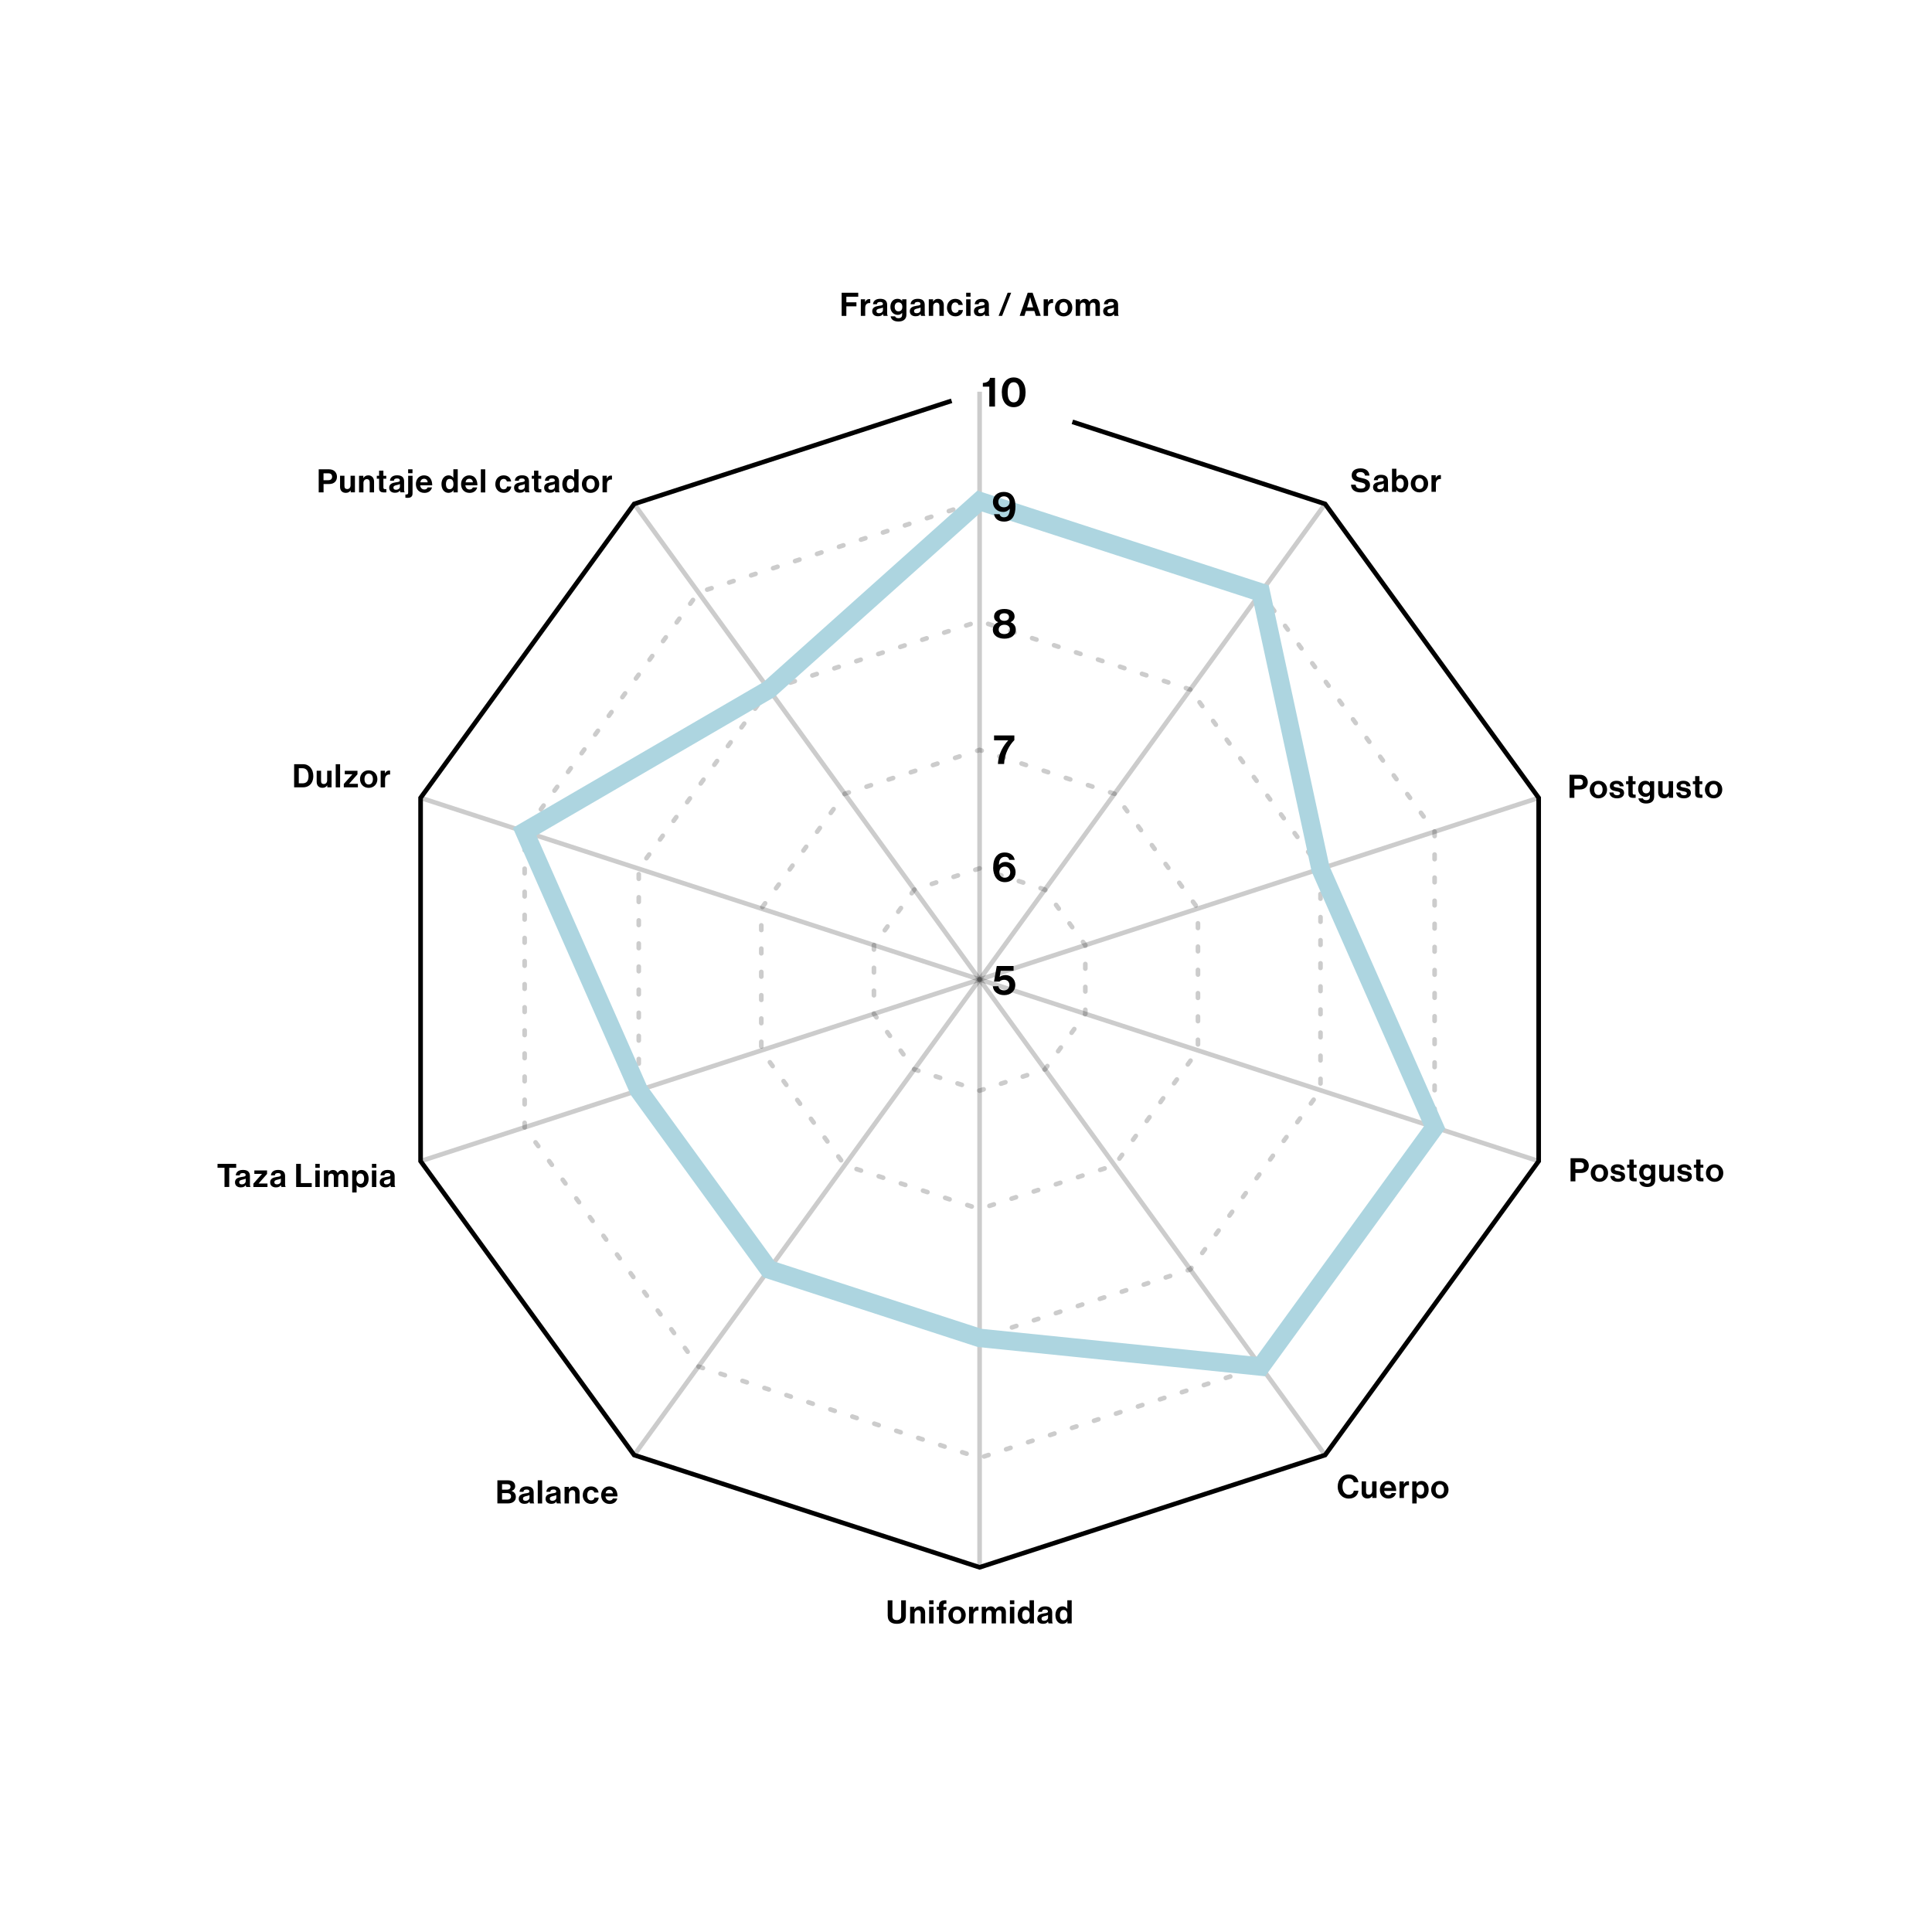 <svg viewBox="0 0 418.15 418.15" xmlns="http://www.w3.org/2000/svg" data-name="Layer 2" id="Layer_2">
  <defs>
    <style>
      .cls-1 {
        fill: #fff;
      }

      .cls-2 {
        stroke-dasharray: 1.01 4.03;
      }

      .cls-2, .cls-3, .cls-4, .cls-5 {
        stroke-linecap: round;
      }

      .cls-2, .cls-3, .cls-4, .cls-5, .cls-6, .cls-7, .cls-8 {
        fill: none;
        stroke-miterlimit: 10;
      }

      .cls-2, .cls-3, .cls-4, .cls-5, .cls-6, .cls-8 {
        stroke: #000;
      }

      .cls-3 {
        stroke-dasharray: 1 4;
      }

      .cls-4 {
        stroke-dasharray: .99 3.96;
      }

      .cls-5 {
        stroke-dasharray: 1 4;
      }

      .cls-9, .cls-8 {
        opacity: .2;
      }

      .cls-7 {
        stroke: #add5e0;
        stroke-width: 4px;
      }
    </style>
  </defs>
  <g data-name="Layer 1" id="Layer_1-2">
    <g>
      <rect height="418.15" width="418.15" class="cls-1"></rect>
      <polyline points="205.96 86.75 137.25 109.07 91.03 172.68 91.03 251.31 137.25 314.92 212.02 339.22 286.8 314.92 333.02 251.31 333.02 172.68 286.8 109.07 232.1 91.3" class="cls-6"></polyline>
      <g class="cls-9">
        <polygon points="272.89 128.23 212.02 108.45 151.16 128.23 113.55 180 113.55 243.99 151.16 295.77 212.02 315.54 272.89 295.77 310.5 243.99 310.5 180 272.89 128.23" class="cls-5"></polygon>
      </g>
      <g class="cls-9">
        <polygon points="257.62 149.24 212.02 134.43 166.43 149.24 138.25 188.03 138.25 235.97 166.43 274.75 212.02 289.57 257.62 274.75 285.8 235.97 285.8 188.03 257.62 149.24" class="cls-3"></polygon>
      </g>
      <g class="cls-9">
        <polygon points="241.23 171.8 212.02 162.31 182.82 171.8 164.77 196.64 164.77 227.35 182.82 252.19 212.02 261.68 241.23 252.19 259.28 227.35 259.28 196.64 241.23 171.8" class="cls-2"></polygon>
      </g>
      <g class="cls-9">
        <polygon points="226.16 192.54 212.02 187.95 197.89 192.54 189.15 204.56 189.15 219.43 197.89 231.45 212.02 236.05 226.16 231.45 234.9 219.43 234.9 204.56 226.16 192.54" class="cls-4"></polygon>
      </g>
      <line y2="339.22" x2="212.02" y1="84.78" x1="212.02" class="cls-8"></line>
      <line y2="314.92" x2="137.25" y1="109.07" x1="286.8" class="cls-8"></line>
      <line y2="314.92" x2="286.8" y1="109.07" x1="137.25" class="cls-8"></line>
      <line y2="251.31" x2="91.03" y1="172.68" x1="333.02" class="cls-8"></line>
      <line y2="172.68" x2="91.03" y1="251.31" x1="333.02" class="cls-8"></line>
      <g>
        <path d="M63.66,165.4h1.95c1.34,0,2.2,1.08,2.2,2.56,0,.81-.27,1.53-.8,1.97-.37.31-.85.48-1.48.48h-1.87v-5.01ZM65.46,169.54c.95,0,1.32-.58,1.32-1.58s-.43-1.69-1.3-1.69h-.81v3.26h.78Z"></path>
        <path d="M70.84,170.41v-.42h-.02c-.25.33-.53.52-1.03.52-.8,0-1.25-.51-1.25-1.3v-2.4h.95v2.23c0,.42.19.65.6.65.45,0,.72-.34.72-.81v-2.07h.95v3.59h-.92Z"></path>
        <path d="M72.66,165.4h.95v5.01h-.95v-5.01Z"></path>
        <path d="M74.41,169.68l1.85-2.09v-.02h-1.64v-.75h2.75v.76l-1.81,2.05v.02h1.9v.76h-3.05v-.73Z"></path>
        <path d="M77.92,168.62c0-1.07.76-1.9,1.88-1.9s1.88.83,1.88,1.9-.76,1.9-1.88,1.9-1.88-.83-1.88-1.9ZM80.71,168.62c0-.7-.33-1.18-.91-1.18s-.91.48-.91,1.18.32,1.17.91,1.17.91-.47.91-1.17Z"></path>
        <path d="M83.31,167.39h.02c.22-.41.46-.62.88-.62.1,0,.17,0,.22.03v.83h-.02c-.62-.06-1.07.27-1.07,1.02v1.75h-.95v-3.59h.92v.57Z"></path>
      </g>
      <g>
        <path d="M292.42,104.91h.99c.07.6.41.84,1.13.84.52,0,.97-.18.97-.64,0-.49-.48-.59-1.24-.76-.9-.2-1.72-.44-1.72-1.48,0-.99.81-1.5,1.92-1.5s1.86.55,1.93,1.56h-.97c-.06-.5-.45-.76-.97-.76-.55,0-.9.23-.9.59,0,.41.35.53,1.09.69,1.03.22,1.87.47,1.87,1.55,0,1.02-.82,1.58-1.95,1.58-1.36,0-2.13-.6-2.16-1.66Z"></path>
        <path d="M299.49,106.06h-.01c-.18.27-.44.48-1.06.48-.74,0-1.25-.39-1.25-1.1,0-.79.64-1.04,1.44-1.16.6-.08.87-.13.87-.41s-.2-.43-.6-.43c-.45,0-.67.16-.69.5h-.85c.03-.63.5-1.18,1.55-1.18s1.51.48,1.51,1.32v1.83c0,.27.04.43.13.5v.04h-.92c-.06-.07-.09-.24-.11-.4ZM299.5,105.19v-.54c-.17.1-.43.15-.67.21-.5.11-.74.22-.74.56s.22.46.56.46c.55,0,.85-.34.85-.69Z"></path>
        <path d="M302.21,106.01h-.01v.45h-.92v-5.01h.95v1.85h.02c.2-.3.5-.53,1-.53.9,0,1.55.78,1.55,1.9s-.62,1.9-1.52,1.9c-.5,0-.86-.22-1.07-.55ZM303.83,104.67c0-.67-.27-1.13-.8-1.13-.6,0-.83.48-.83,1.15s.33,1.08.86,1.08c.49,0,.76-.41.76-1.1Z"></path>
        <path d="M305.34,104.67c0-1.07.76-1.9,1.88-1.9s1.88.83,1.88,1.9-.76,1.9-1.88,1.9-1.88-.83-1.88-1.9ZM308.13,104.67c0-.7-.33-1.18-.91-1.18s-.91.48-.91,1.18.32,1.17.91,1.17.91-.47.91-1.17Z"></path>
        <path d="M310.74,103.44h.02c.22-.41.46-.62.88-.62.1,0,.17,0,.22.03v.83h-.02c-.62-.06-1.07.27-1.07,1.02v1.75h-.95v-3.59h.92v.57Z"></path>
      </g>
      <g>
        <path d="M339.69,167.68h2.2c.58,0,1.02.17,1.31.47.28.29.45.68.45,1.14,0,.95-.62,1.58-1.67,1.58h-1.23v1.81h-1.05v-5.01ZM340.74,170.04h1.05c.53,0,.81-.29.81-.75s-.29-.74-.8-.74h-1.06v1.48Z"></path>
        <path d="M344.07,170.89c0-1.07.76-1.9,1.88-1.9s1.88.83,1.88,1.9-.76,1.9-1.88,1.9-1.88-.83-1.88-1.9ZM346.86,170.89c0-.7-.33-1.18-.91-1.18s-.91.48-.91,1.18.32,1.17.91,1.17.91-.47.91-1.17Z"></path>
        <path d="M348.32,171.52h.88c.06.41.36.6.78.6s.66-.16.66-.41c0-.34-.46-.38-.95-.48-.64-.13-1.27-.3-1.27-1.09s.64-1.15,1.46-1.15c.95,0,1.47.47,1.54,1.19h-.86c-.04-.39-.29-.52-.69-.52-.37,0-.62.14-.62.4,0,.31.48.34.99.44.6.13,1.27.29,1.27,1.13,0,.72-.62,1.16-1.51,1.16-1.04,0-1.62-.5-1.68-1.27Z"></path>
        <path d="M351.94,169.09h.5v-1.12h.93v1.12h.62v.63h-.62v1.9c0,.27.15.36.36.36.12,0,.28,0,.28,0v.7s-.22.01-.6.01c-.46,0-.97-.18-.97-.86v-2.11h-.5v-.63Z"></path>
        <path d="M354.62,172.79h.95c.08.22.28.4.72.4.54,0,.8-.26.8-.75v-.39h-.02c-.21.24-.48.42-.94.42-.8,0-1.58-.63-1.58-1.72s.64-1.76,1.55-1.76c.45,0,.78.17.99.48h.01v-.38h.92v3.32c0,.5-.16.85-.43,1.09-.3.28-.76.41-1.3.41-.98,0-1.58-.42-1.68-1.12ZM357.13,170.73c0-.53-.28-.97-.85-.97-.48,0-.81.38-.81.98s.32.97.81.97c.6,0,.85-.44.85-.97Z"></path>
        <path d="M361.19,172.68v-.42h-.02c-.25.33-.53.52-1.03.52-.8,0-1.25-.51-1.25-1.3v-2.4h.95v2.23c0,.42.19.65.6.65.45,0,.72-.34.72-.81v-2.07h.95v3.59h-.92Z"></path>
        <path d="M362.78,171.52h.88c.06.41.36.6.78.6s.66-.16.66-.41c0-.34-.46-.38-.95-.48-.64-.13-1.27-.3-1.27-1.09s.64-1.15,1.46-1.15c.95,0,1.47.47,1.54,1.19h-.86c-.04-.39-.29-.52-.69-.52-.37,0-.62.14-.62.4,0,.31.48.34.99.44.6.13,1.27.29,1.27,1.13,0,.72-.62,1.16-1.51,1.16-1.04,0-1.62-.5-1.68-1.27Z"></path>
        <path d="M366.39,169.09h.5v-1.12h.93v1.12h.62v.63h-.62v1.9c0,.27.15.36.36.36.12,0,.28,0,.28,0v.7s-.22.01-.6.01c-.46,0-.97-.18-.97-.86v-2.11h-.5v-.63Z"></path>
        <path d="M369,170.89c0-1.07.76-1.9,1.88-1.9s1.88.83,1.88,1.9-.76,1.9-1.88,1.9-1.88-.83-1.88-1.9ZM371.79,170.89c0-.7-.33-1.18-.91-1.18s-.91.48-.91,1.18.32,1.17.91,1.17.91-.47.91-1.17Z"></path>
      </g>
      <g>
        <path d="M339.91,250.68h2.2c.58,0,1.02.17,1.31.47.28.29.45.68.45,1.14,0,.95-.62,1.58-1.67,1.58h-1.23v1.81h-1.05v-5.01ZM340.96,253.05h1.05c.53,0,.81-.29.81-.75s-.29-.74-.8-.74h-1.06v1.48Z"></path>
        <path d="M344.29,253.89c0-1.07.76-1.9,1.88-1.9s1.88.83,1.88,1.9-.76,1.9-1.88,1.9-1.88-.83-1.88-1.9ZM347.08,253.89c0-.7-.33-1.18-.91-1.18s-.91.48-.91,1.18.32,1.17.91,1.17.91-.47.91-1.17Z"></path>
        <path d="M348.54,254.52h.88c.06.41.36.6.78.6s.66-.16.66-.41c0-.34-.46-.38-.95-.48-.64-.13-1.27-.3-1.27-1.09s.64-1.15,1.46-1.15c.95,0,1.47.47,1.54,1.19h-.86c-.04-.39-.29-.52-.69-.52-.37,0-.62.14-.62.4,0,.31.48.34.99.44.6.13,1.27.29,1.27,1.13,0,.72-.62,1.16-1.51,1.16-1.04,0-1.62-.5-1.68-1.27Z"></path>
        <path d="M352.16,252.09h.5v-1.12h.93v1.12h.62v.63h-.62v1.9c0,.27.15.36.36.36.12,0,.28,0,.28,0v.7s-.22.01-.6.01c-.46,0-.97-.18-.97-.86v-2.11h-.5v-.63Z"></path>
        <path d="M354.84,255.79h.95c.08.22.28.4.72.4.54,0,.8-.26.8-.75v-.39h-.02c-.21.24-.48.42-.94.42-.8,0-1.58-.63-1.58-1.72s.64-1.76,1.55-1.76c.45,0,.78.17.99.48h.01v-.38h.92v3.32c0,.5-.16.85-.43,1.09-.3.28-.76.41-1.3.41-.98,0-1.58-.42-1.68-1.12ZM357.35,253.73c0-.53-.28-.97-.85-.97-.48,0-.81.38-.81.98s.32.97.81.97c.6,0,.85-.44.85-.97Z"></path>
        <path d="M361.41,255.69v-.42h-.02c-.25.33-.53.52-1.03.52-.8,0-1.25-.51-1.25-1.3v-2.4h.95v2.23c0,.42.19.65.6.65.45,0,.72-.34.72-.81v-2.07h.95v3.59h-.92Z"></path>
        <path d="M362.99,254.52h.88c.06.41.36.6.78.6s.66-.16.66-.41c0-.34-.46-.38-.95-.48-.64-.13-1.27-.3-1.27-1.09s.64-1.15,1.46-1.15c.95,0,1.47.47,1.54,1.19h-.86c-.04-.39-.29-.52-.69-.52-.37,0-.62.14-.62.4,0,.31.48.34.99.44.6.13,1.27.29,1.27,1.13,0,.72-.62,1.16-1.51,1.16-1.04,0-1.62-.5-1.68-1.27Z"></path>
        <path d="M366.61,252.09h.5v-1.12h.93v1.12h.62v.63h-.62v1.9c0,.27.15.36.36.36.12,0,.28,0,.28,0v.7s-.22.01-.6.01c-.46,0-.97-.18-.97-.86v-2.11h-.5v-.63Z"></path>
        <path d="M369.22,253.89c0-1.07.76-1.9,1.88-1.9s1.88.83,1.88,1.9-.76,1.9-1.88,1.9-1.88-.83-1.88-1.9ZM372,253.89c0-.7-.33-1.18-.91-1.18s-.91.48-.91,1.18.32,1.17.91,1.17.91-.47.91-1.17Z"></path>
      </g>
      <g>
        <path d="M289.53,321.74c0-1.48.92-2.62,2.4-2.62,1.23,0,1.96.74,2.07,1.69h-1.01c-.09-.5-.47-.83-1.06-.83-.92,0-1.37.77-1.37,1.77s.53,1.76,1.37,1.76c.6,0,1.02-.36,1.08-.88h.99c-.03.44-.22.87-.55,1.18-.34.32-.83.53-1.52.53-1.41,0-2.41-1.09-2.41-2.59Z"></path>
        <path d="M297.01,324.22v-.42h-.02c-.25.33-.53.52-1.03.52-.8,0-1.25-.51-1.25-1.3v-2.4h.95v2.23c0,.42.19.65.6.65.45,0,.72-.34.72-.81v-2.07h.95v3.59h-.92Z"></path>
        <path d="M298.65,322.42c0-1.06.72-1.89,1.77-1.89,1.16,0,1.77.88,1.77,2.16h-2.61c.07.55.38.9.92.9.37,0,.59-.17.69-.44h.94c-.13.64-.7,1.18-1.62,1.18-1.19,0-1.86-.83-1.86-1.9ZM299.6,322.04h1.6c-.03-.46-.33-.77-.76-.77-.5,0-.75.3-.83.77Z"></path>
        <path d="M303.83,321.21h.02c.22-.41.46-.62.88-.62.1,0,.17,0,.22.03v.83h-.02c-.62-.06-1.07.27-1.07,1.02v1.75h-.95v-3.59h.92v.57Z"></path>
        <path d="M305.65,320.63h.92v.45h.02c.23-.32.57-.55,1.06-.55.95,0,1.56.78,1.56,1.9s-.63,1.9-1.55,1.9c-.5,0-.83-.2-1.04-.51h-.01v1.58h-.95v-4.77ZM308.24,322.46c0-.68-.24-1.16-.83-1.16s-.83.51-.83,1.16.3,1.08.87,1.08c.48,0,.79-.4.79-1.08Z"></path>
        <path d="M309.75,322.43c0-1.07.76-1.9,1.88-1.9s1.88.83,1.88,1.9-.76,1.9-1.88,1.9-1.88-.83-1.88-1.9ZM312.54,322.43c0-.7-.33-1.18-.91-1.18s-.91.48-.91,1.18.32,1.17.91,1.17.91-.47.91-1.17Z"></path>
      </g>
      <g>
        <path d="M192.13,349.76v-3.4h1.02v3.4c0,.52.26.88.94.88s.95-.38.95-.9v-3.38h1.02v3.4c0,1.07-.66,1.69-1.94,1.69s-1.98-.61-1.98-1.69Z"></path>
        <path d="M197.91,348.26h.02c.25-.38.57-.59,1.06-.59.74,0,1.24.56,1.24,1.34v2.35h-.95v-2.21c0-.38-.22-.66-.62-.66-.42,0-.73.34-.73.83v2.04h-.95v-3.59h.93v.49Z"></path>
        <path d="M201.1,346.36h.95v.85h-.95v-.85ZM201.1,347.77h.95v3.59h-.95v-3.59Z"></path>
        <path d="M202.74,347.77h.49v-.32c0-.88.68-1.18,1.6-1.08v.74c-.45-.02-.64.03-.64.41v.27h.64v.66h-.64v2.93h-.95v-2.93h-.49v-.66Z"></path>
        <path d="M205.26,349.57c0-1.07.76-1.9,1.88-1.9s1.88.83,1.88,1.9-.76,1.9-1.88,1.9-1.88-.83-1.88-1.9ZM208.04,349.57c0-.7-.33-1.18-.91-1.18s-.91.48-.91,1.18.32,1.17.91,1.17.91-.47.91-1.17Z"></path>
        <path d="M210.65,348.35h.02c.22-.41.46-.62.88-.62.1,0,.17,0,.22.03v.83h-.02c-.62-.06-1.07.27-1.07,1.02v1.75h-.95v-3.59h.92v.57Z"></path>
        <path d="M212.47,347.77h.92v.48h.02c.2-.33.55-.58,1.04-.58.46,0,.82.25.99.63h.01c.25-.39.62-.63,1.08-.63.76,0,1.18.49,1.18,1.27v2.42h-.95v-2.25c0-.41-.2-.62-.55-.62-.4,0-.64.31-.64.78v2.09h-.95v-2.25c0-.41-.2-.62-.55-.62-.39,0-.64.31-.64.78v2.09h-.95v-3.59Z"></path>
        <path d="M218.58,346.36h.95v.85h-.95v-.85ZM218.58,347.77h.95v3.59h-.95v-3.59Z"></path>
        <path d="M220.26,349.57c0-1.12.64-1.9,1.53-1.9.5,0,.82.23,1.02.53h.02v-1.85h.95v5.01h-.92v-.47h-.01c-.21.34-.57.57-1.07.57-.9,0-1.52-.74-1.52-1.9ZM222.85,349.6c0-.69-.22-1.15-.83-1.15-.53,0-.79.46-.79,1.13s.27,1.1.76,1.1c.57,0,.86-.42.86-1.08Z"></path>
        <path d="M226.82,350.97h-.01c-.18.27-.44.48-1.06.48-.74,0-1.25-.38-1.25-1.1,0-.79.64-1.04,1.44-1.16.6-.08.87-.13.87-.41,0-.26-.2-.43-.6-.43-.45,0-.67.16-.69.5h-.85c.03-.63.5-1.18,1.55-1.18s1.51.48,1.51,1.32v1.83c0,.27.04.43.13.5v.04h-.92c-.06-.07-.09-.24-.11-.4ZM226.83,350.1v-.54c-.17.1-.43.15-.67.21-.5.11-.74.22-.74.56s.22.46.56.46c.55,0,.85-.34.85-.69Z"></path>
        <path d="M228.43,349.57c0-1.12.64-1.9,1.53-1.9.5,0,.82.23,1.02.53h.02v-1.85h.95v5.01h-.92v-.47h-.01c-.21.34-.57.57-1.07.57-.9,0-1.52-.74-1.52-1.9ZM231.02,349.6c0-.69-.22-1.15-.83-1.15-.53,0-.79.46-.79,1.13s.27,1.1.76,1.1c.57,0,.86-.42.86-1.08Z"></path>
      </g>
      <g>
        <path d="M107.65,320.39h2.24c.54,0,.95.13,1.21.36.27.25.4.55.4.94,0,.51-.32.84-.78,1v.02c.55.16.93.62.93,1.24,0,.47-.15.79-.44,1.04-.29.25-.73.4-1.26.4h-2.3v-5.01ZM109.76,322.41c.44,0,.74-.21.74-.6,0-.37-.27-.59-.72-.59h-1.12v1.19h1.1ZM108.66,324.56h1.17c.49,0,.78-.27.78-.68,0-.48-.35-.72-.81-.72h-1.14v1.4Z"></path>
        <path d="M114.59,325h-.01c-.18.27-.44.48-1.06.48-.74,0-1.25-.39-1.25-1.1,0-.79.64-1.04,1.44-1.16.6-.08.87-.13.87-.41s-.2-.43-.6-.43c-.45,0-.67.16-.69.5h-.85c.03-.63.5-1.18,1.55-1.18s1.51.48,1.51,1.32v1.83c0,.27.04.43.13.5v.04h-.92c-.06-.07-.09-.24-.11-.4ZM114.6,324.13v-.54c-.17.1-.43.15-.67.21-.5.11-.74.22-.74.56s.22.46.56.46c.55,0,.85-.34.85-.69Z"></path>
        <path d="M116.39,320.39h.95v5.01h-.95v-5.01Z"></path>
        <path d="M120.4,325h-.01c-.18.27-.44.48-1.06.48-.74,0-1.25-.39-1.25-1.1,0-.79.64-1.04,1.44-1.16.6-.08.87-.13.87-.41s-.2-.43-.6-.43c-.45,0-.67.16-.69.5h-.85c.03-.63.5-1.18,1.55-1.18s1.51.48,1.51,1.32v1.83c0,.27.04.43.13.5v.04h-.92c-.06-.07-.09-.24-.11-.4ZM120.41,324.13v-.54c-.17.1-.43.15-.67.21-.5.11-.74.22-.74.56s.22.46.56.46c.55,0,.85-.34.85-.69Z"></path>
        <path d="M123.12,322.3h.02c.25-.39.57-.59,1.06-.59.74,0,1.24.56,1.24,1.34v2.35h-.95v-2.21c0-.39-.22-.66-.62-.66-.42,0-.73.34-.73.83v2.04h-.95v-3.59h.93v.49Z"></path>
        <path d="M126.13,323.61c0-1.07.7-1.9,1.79-1.9.93,0,1.51.54,1.63,1.32h-.93c-.06-.31-.31-.55-.66-.55-.57,0-.87.44-.87,1.13s.27,1.13.85,1.13c.39,0,.66-.2.72-.61h.92c-.06.76-.66,1.37-1.62,1.37-1.13,0-1.84-.83-1.84-1.9Z"></path>
        <path d="M130.11,323.6c0-1.06.72-1.89,1.77-1.89,1.16,0,1.77.88,1.77,2.16h-2.61c.07.55.38.9.92.9.37,0,.59-.17.69-.44h.94c-.13.64-.7,1.18-1.62,1.18-1.19,0-1.86-.83-1.86-1.9ZM131.06,323.21h1.6c-.03-.46-.33-.77-.76-.77-.5,0-.75.3-.83.77Z"></path>
      </g>
      <g>
        <path d="M68.97,101.57h2.2c.58,0,1.02.17,1.31.47.28.29.45.68.45,1.14,0,.95-.62,1.58-1.67,1.58h-1.23v1.81h-1.05v-5.01ZM70.02,103.93h1.05c.53,0,.81-.29.81-.75s-.29-.74-.8-.74h-1.06v1.48Z"></path>
        <path d="M75.9,106.57v-.42h-.02c-.25.33-.53.52-1.03.52-.8,0-1.25-.51-1.25-1.3v-2.4h.95v2.23c0,.42.19.65.6.65.45,0,.72-.34.72-.81v-2.07h.95v3.59h-.92Z"></path>
        <path d="M78.64,103.47h.02c.25-.39.57-.59,1.06-.59.74,0,1.24.56,1.24,1.34v2.35h-.95v-2.21c0-.39-.22-.66-.62-.66-.42,0-.73.34-.73.83v2.04h-.95v-3.59h.93v.49Z"></path>
        <path d="M81.55,102.98h.5v-1.12h.93v1.12h.62v.63h-.62v1.9c0,.27.15.36.36.36.12,0,.28,0,.28,0v.7s-.22.01-.6.01c-.46,0-.97-.18-.97-.86v-2.11h-.5v-.63Z"></path>
        <path d="M86.55,106.17h-.01c-.18.27-.44.48-1.06.48-.74,0-1.25-.39-1.25-1.1,0-.79.64-1.04,1.44-1.16.6-.08.87-.13.87-.41s-.2-.43-.6-.43c-.45,0-.67.16-.69.5h-.85c.03-.63.5-1.18,1.55-1.18s1.51.48,1.51,1.32v1.83c0,.27.04.43.13.5v.04h-.92c-.06-.07-.09-.24-.11-.4ZM86.56,105.31v-.54c-.17.1-.43.15-.67.21-.5.11-.74.22-.74.56s.22.46.56.46c.55,0,.85-.34.85-.69Z"></path>
        <path d="M87.74,107.71v-.68c.39,0,.6-.04.6-.37v-3.68h.95v3.73c0,.42-.08.63-.24.78-.18.19-.46.26-.77.26-.18,0-.39-.01-.54-.04ZM88.33,101.57h.95v.85h-.95v-.85Z"></path>
        <path d="M90.01,104.77c0-1.06.72-1.89,1.77-1.89,1.16,0,1.77.88,1.77,2.16h-2.61c.07.55.38.9.92.9.37,0,.59-.17.69-.44h.94c-.13.64-.7,1.18-1.62,1.18-1.19,0-1.86-.83-1.86-1.9ZM90.96,104.39h1.6c-.03-.46-.33-.77-.76-.77-.5,0-.75.3-.83.77Z"></path>
        <path d="M95.55,104.78c0-1.12.64-1.9,1.53-1.9.5,0,.82.23,1.02.53h.02v-1.85h.95v5.01h-.92v-.47h-.01c-.21.34-.57.57-1.07.57-.9,0-1.52-.74-1.52-1.9ZM98.14,104.8c0-.69-.22-1.15-.83-1.15-.53,0-.79.46-.79,1.13s.27,1.1.76,1.1c.57,0,.86-.42.86-1.08Z"></path>
        <path d="M99.79,104.77c0-1.06.72-1.89,1.77-1.89,1.16,0,1.77.88,1.77,2.16h-2.61c.07.55.38.9.92.9.37,0,.59-.17.69-.44h.94c-.13.64-.7,1.18-1.62,1.18-1.19,0-1.86-.83-1.86-1.9ZM100.75,104.39h1.6c-.03-.46-.33-.77-.76-.77-.5,0-.75.3-.83.77Z"></path>
        <path d="M104.07,101.57h.95v5.01h-.95v-5.01Z"></path>
        <path d="M107.21,104.78c0-1.07.7-1.9,1.79-1.9.93,0,1.51.54,1.63,1.32h-.93c-.06-.31-.31-.55-.66-.55-.57,0-.87.44-.87,1.13s.27,1.13.85,1.13c.39,0,.66-.2.72-.61h.92c-.06.76-.66,1.37-1.62,1.37-1.13,0-1.84-.83-1.84-1.9Z"></path>
        <path d="M113.58,106.17h-.01c-.18.27-.44.48-1.06.48-.74,0-1.25-.39-1.25-1.1,0-.79.64-1.04,1.44-1.16.6-.08.87-.13.87-.41s-.2-.43-.6-.43c-.45,0-.67.16-.69.5h-.85c.03-.63.5-1.18,1.55-1.18s1.51.48,1.51,1.32v1.83c0,.27.04.43.13.5v.04h-.92c-.06-.07-.09-.24-.11-.4ZM113.59,105.31v-.54c-.17.1-.43.15-.67.21-.5.11-.74.22-.74.56s.22.46.56.46c.55,0,.85-.34.85-.69Z"></path>
        <path d="M115.09,102.98h.5v-1.12h.93v1.12h.62v.63h-.62v1.9c0,.27.15.36.36.36.12,0,.28,0,.28,0v.7s-.22.01-.6.01c-.46,0-.97-.18-.97-.86v-2.11h-.5v-.63Z"></path>
        <path d="M120.09,106.17h-.01c-.18.27-.44.48-1.06.48-.74,0-1.25-.39-1.25-1.1,0-.79.64-1.04,1.44-1.16.6-.08.87-.13.87-.41s-.2-.43-.6-.43c-.45,0-.67.16-.69.5h-.85c.03-.63.5-1.18,1.55-1.18s1.51.48,1.51,1.32v1.83c0,.27.04.43.13.5v.04h-.92c-.06-.07-.09-.24-.11-.4ZM120.09,105.31v-.54c-.17.1-.43.15-.67.21-.5.11-.74.22-.74.56s.22.46.56.46c.55,0,.85-.34.85-.69Z"></path>
        <path d="M121.7,104.78c0-1.12.64-1.9,1.53-1.9.5,0,.82.23,1.02.53h.02v-1.85h.95v5.01h-.92v-.47h-.01c-.21.34-.57.57-1.07.57-.9,0-1.52-.74-1.52-1.9ZM124.29,104.8c0-.69-.22-1.15-.83-1.15-.53,0-.79.46-.79,1.13s.27,1.1.76,1.1c.57,0,.86-.42.86-1.08Z"></path>
        <path d="M125.94,104.78c0-1.07.76-1.9,1.88-1.9s1.88.83,1.88,1.9-.76,1.9-1.88,1.9-1.88-.83-1.88-1.9ZM128.73,104.78c0-.7-.33-1.18-.91-1.18s-.91.48-.91,1.18.32,1.17.91,1.17.91-.47.91-1.17Z"></path>
        <path d="M131.33,103.55h.02c.22-.41.46-.62.88-.62.1,0,.17,0,.22.03v.83h-.02c-.62-.06-1.07.27-1.07,1.02v1.75h-.95v-3.59h.92v.57Z"></path>
      </g>
      <g>
        <path d="M182.16,63.36h3.59v.86h-2.57v1.21h2.18v.87h-2.18v2.07h-1.02v-5.01Z"></path>
        <path d="M187.23,65.35h.02c.22-.41.46-.62.88-.62.1,0,.17,0,.22.03v.83h-.02c-.62-.06-1.07.27-1.07,1.02v1.75h-.95v-3.59h.92v.57Z"></path>
        <path d="M191.1,67.97h-.01c-.18.27-.44.48-1.06.48-.74,0-1.25-.39-1.25-1.1,0-.79.64-1.04,1.44-1.16.6-.08.87-.13.87-.41s-.2-.43-.6-.43c-.45,0-.67.16-.69.5h-.85c.03-.63.5-1.18,1.55-1.18s1.51.48,1.51,1.32v1.83c0,.27.04.43.13.5v.04h-.92c-.06-.07-.09-.24-.11-.4ZM191.1,67.1v-.54c-.17.1-.43.15-.67.21-.5.11-.74.22-.74.56s.22.46.56.46c.55,0,.85-.34.85-.69Z"></path>
        <path d="M192.78,68.47h.95c.08.22.28.4.72.4.54,0,.8-.26.8-.75v-.39h-.02c-.21.24-.48.42-.94.42-.8,0-1.58-.63-1.58-1.72s.64-1.76,1.55-1.76c.45,0,.78.17.99.48h.01v-.38h.92v3.32c0,.5-.16.85-.43,1.09-.3.28-.76.41-1.3.41-.98,0-1.58-.42-1.68-1.12ZM195.3,66.41c0-.53-.28-.97-.85-.97-.48,0-.81.38-.81.98s.32.97.81.97c.6,0,.85-.44.85-.97Z"></path>
        <path d="M199.23,67.97h-.01c-.18.27-.44.48-1.06.48-.74,0-1.25-.39-1.25-1.1,0-.79.64-1.04,1.44-1.16.6-.08.87-.13.87-.41s-.2-.43-.6-.43c-.45,0-.67.16-.69.5h-.85c.03-.63.5-1.18,1.55-1.18s1.51.48,1.51,1.32v1.83c0,.27.04.43.13.5v.04h-.92c-.06-.07-.09-.24-.11-.4ZM199.24,67.1v-.54c-.17.1-.43.15-.67.21-.5.11-.74.22-.74.56s.22.46.56.46c.55,0,.85-.34.85-.69Z"></path>
        <path d="M201.95,65.27h.02c.25-.39.57-.59,1.06-.59.74,0,1.24.56,1.24,1.34v2.35h-.95v-2.21c0-.39-.22-.66-.62-.66-.42,0-.73.34-.73.83v2.04h-.95v-3.59h.93v.49Z"></path>
        <path d="M204.96,66.58c0-1.07.7-1.9,1.79-1.9.93,0,1.51.54,1.63,1.32h-.93c-.06-.31-.31-.55-.66-.55-.57,0-.87.44-.87,1.13s.27,1.13.85,1.13c.39,0,.66-.2.72-.61h.92c-.06.76-.66,1.37-1.62,1.37-1.13,0-1.84-.83-1.84-1.9Z"></path>
        <path d="M209.11,63.36h.95v.85h-.95v-.85ZM209.11,64.78h.95v3.59h-.95v-3.59Z"></path>
        <path d="M213.11,67.97h-.01c-.18.27-.44.48-1.06.48-.74,0-1.25-.39-1.25-1.1,0-.79.64-1.04,1.44-1.16.6-.08.87-.13.87-.41s-.2-.43-.6-.43c-.45,0-.67.16-.69.5h-.85c.03-.63.5-1.18,1.55-1.18s1.51.48,1.51,1.32v1.83c0,.27.04.43.13.5v.04h-.92c-.06-.07-.09-.24-.11-.4ZM213.12,67.1v-.54c-.17.1-.43.15-.67.21-.5.11-.74.22-.74.56s.22.46.56.46c.55,0,.85-.34.85-.69Z"></path>
        <path d="M218.09,63.36h.76l-1.96,5.01h-.76l1.96-5.01Z"></path>
        <path d="M222.44,63.36h1.05l1.77,5.01h-1.06l-.34-1.06h-1.81l-.33,1.06h-1.03l1.74-5.01ZM222.29,66.53h1.32l-.45-1.44c-.08-.27-.2-.77-.2-.77h-.01s-.13.5-.21.77l-.45,1.44Z"></path>
        <path d="M226.8,65.35h.02c.22-.41.46-.62.88-.62.1,0,.17,0,.22.03v.83h-.02c-.62-.06-1.07.27-1.07,1.02v1.75h-.95v-3.59h.92v.57Z"></path>
        <path d="M228.33,66.58c0-1.07.76-1.9,1.88-1.9s1.88.83,1.88,1.9-.76,1.9-1.88,1.9-1.88-.83-1.88-1.9ZM231.12,66.58c0-.7-.33-1.18-.91-1.18s-.91.48-.91,1.18.32,1.17.91,1.17.91-.47.91-1.17Z"></path>
        <path d="M232.81,64.78h.92v.48h.02c.2-.33.55-.58,1.04-.58.46,0,.82.25.99.63h.01c.25-.39.62-.63,1.08-.63.76,0,1.18.49,1.18,1.27v2.42h-.95v-2.26c0-.41-.2-.62-.55-.62-.4,0-.64.31-.64.78v2.09h-.95v-2.26c0-.41-.2-.62-.55-.62-.39,0-.64.31-.64.78v2.09h-.95v-3.59Z"></path>
        <path d="M241.08,67.97h-.01c-.18.27-.44.48-1.06.48-.74,0-1.25-.39-1.25-1.1,0-.79.64-1.04,1.44-1.16.6-.08.87-.13.87-.41s-.2-.43-.6-.43c-.45,0-.67.16-.69.5h-.85c.03-.63.5-1.18,1.55-1.18s1.51.48,1.51,1.32v1.83c0,.27.04.43.13.5v.04h-.92c-.06-.07-.09-.24-.11-.4ZM241.08,67.1v-.54c-.17.1-.43.15-.67.21-.5.11-.74.22-.74.56s.22.46.56.46c.55,0,.85-.34.85-.69Z"></path>
      </g>
      <g>
        <path d="M47.09,251.9h4.03v.85h-1.51v4.15h-1.02v-4.15h-1.51v-.85Z"></path>
        <path d="M53.18,256.51h-.01c-.18.27-.44.48-1.06.48-.74,0-1.25-.39-1.25-1.1,0-.79.64-1.04,1.44-1.16.6-.08.87-.13.87-.41s-.2-.43-.6-.43c-.45,0-.67.16-.69.5h-.85c.03-.63.5-1.18,1.55-1.18s1.51.48,1.51,1.32v1.83c0,.27.04.43.13.5v.04h-.92c-.06-.07-.09-.24-.11-.4ZM53.18,255.64v-.54c-.17.1-.43.15-.67.21-.5.11-.74.22-.74.56s.22.46.56.46c.55,0,.85-.34.85-.69Z"></path>
        <path d="M54.84,256.18l1.85-2.09v-.02h-1.64v-.75h2.75v.76l-1.81,2.05v.02h1.9v.76h-3.05v-.73Z"></path>
        <path d="M60.79,256.51h-.01c-.18.27-.44.48-1.06.48-.74,0-1.25-.39-1.25-1.1,0-.79.64-1.04,1.44-1.16.6-.08.87-.13.87-.41s-.2-.43-.6-.43c-.45,0-.67.16-.69.5h-.85c.03-.63.5-1.18,1.55-1.18s1.51.48,1.51,1.32v1.83c0,.27.04.43.13.5v.04h-.92c-.06-.07-.09-.24-.11-.4ZM60.79,255.64v-.54c-.17.1-.43.15-.67.21-.5.11-.74.22-.74.56s.22.46.56.46c.55,0,.85-.34.85-.69Z"></path>
        <path d="M64.1,251.9h1.02v4.16h2.35v.85h-3.37v-5.01Z"></path>
        <path d="M68.25,251.9h.95v.85h-.95v-.85ZM68.25,253.32h.95v3.59h-.95v-3.59Z"></path>
        <path d="M70.1,253.32h.92v.48h.02c.2-.33.55-.58,1.04-.58.46,0,.82.25.99.63h.01c.25-.39.62-.63,1.08-.63.76,0,1.18.49,1.18,1.27v2.42h-.95v-2.26c0-.41-.2-.62-.55-.62-.4,0-.64.31-.64.78v2.09h-.95v-2.26c0-.41-.2-.62-.55-.62-.39,0-.64.31-.64.78v2.09h-.95v-3.59Z"></path>
        <path d="M76.22,253.32h.92v.45h.02c.23-.32.57-.55,1.06-.55.95,0,1.56.78,1.56,1.9s-.63,1.9-1.55,1.9c-.5,0-.83-.2-1.04-.51h-.01v1.58h-.95v-4.77ZM78.81,255.15c0-.68-.24-1.16-.83-1.16s-.83.51-.83,1.16.3,1.08.87,1.08c.48,0,.79-.4.79-1.08Z"></path>
        <path d="M80.5,251.9h.95v.85h-.95v-.85ZM80.5,253.32h.95v3.59h-.95v-3.59Z"></path>
        <path d="M84.5,256.51h-.01c-.18.27-.44.48-1.06.48-.74,0-1.25-.39-1.25-1.1,0-.79.64-1.04,1.44-1.16.6-.08.87-.13.87-.41s-.2-.43-.6-.43c-.45,0-.67.16-.69.5h-.85c.03-.63.5-1.18,1.55-1.18s1.51.48,1.51,1.32v1.83c0,.27.04.43.13.5v.04h-.92c-.06-.07-.09-.24-.11-.4ZM84.5,255.64v-.54c-.17.1-.43.15-.67.21-.5.11-.74.22-.74.56s.22.46.56.46c.55,0,.85-.34.85-.69Z"></path>
      </g>
      <polygon points="113.55 180 166.43 149.24 212.02 108.45 272.89 128.23 285.8 188.03 310.5 243.99 272.89 295.77 212.02 289.57 166.43 274.75 138.25 235.97 113.55 180" class="cls-7"></polygon>
      <path d="M214.87,213.46h1.21c.11.6.61.89,1.25.89.7,0,1.14-.5,1.14-1.16,0-.73-.5-1.13-1.14-1.13-.47,0-.83.18-1.01.39h-1.18l.59-3.37h3.64v1.02h-2.78l-.23,1.33h.02c.27-.23.71-.39,1.28-.39,1.09,0,2.09.82,2.09,2.15s-1.04,2.19-2.39,2.19-2.37-.72-2.48-1.92Z"></path>
      <path d="M214.96,187.81c0-1.09.21-1.97.76-2.59.4-.45.94-.71,1.77-.71,1.23,0,1.97.68,2.12,1.59h-1.18c-.09-.38-.36-.66-.9-.66-.9,0-1.33.67-1.33,1.76h.02c.32-.38.73-.64,1.45-.64,1.14,0,2.14.89,2.14,2.21s-1.01,2.16-2.3,2.16c-1.76,0-2.54-1.45-2.56-3.12ZM218.65,188.79c0-.7-.5-1.23-1.16-1.23-.76,0-1.2.51-1.2,1.22s.5,1.19,1.19,1.19,1.17-.51,1.17-1.18Z"></path>
      <path d="M218.21,160.25v-.02h-3.06v-1.05h4.39v1.01c-1.11,1.13-2.13,2.92-2.22,5.16h-1.33c.08-2.27,1.29-4.13,2.22-5.1Z"></path>
      <path d="M214.88,136.31c0-.77.45-1.36,1.13-1.62v-.03c-.55-.25-.86-.63-.86-1.22,0-1.04.91-1.64,2.24-1.64s2.2.59,2.2,1.62c0,.58-.32.98-.86,1.23v.03c.68.24,1.12.83,1.12,1.58,0,1.27-1.05,1.97-2.45,1.97s-2.51-.68-2.51-1.92ZM218.58,136.26c0-.63-.44-1.04-1.2-1.04s-1.23.41-1.23,1.04.47.97,1.22.97,1.22-.39,1.22-.97ZM218.38,133.54c0-.49-.38-.81-1.02-.81s-1.03.32-1.03.81.38.83,1.03.83,1.02-.34,1.02-.83Z"></path>
      <path d="M215.15,111.28h1.19c.1.37.39.68.94.68.39,0,.68-.12.89-.39.24-.31.38-.81.39-1.45h-.02c-.32.38-.76.68-1.43.68-1.25,0-2.21-.86-2.21-2.17s1-2.16,2.32-2.16c1.64,0,2.56,1.04,2.56,3.12,0,1.97-.66,3.3-2.47,3.3-1.29,0-2.03-.68-2.16-1.61ZM218.52,108.62c0-.7-.53-1.2-1.23-1.2s-1.22.51-1.22,1.18c0,.7.45,1.2,1.21,1.2.7,0,1.24-.47,1.24-1.18Z"></path>
      <g>
        <path d="M214.12,83.69h-1.4v-.81c.76-.03,1.43-.31,1.56-1.1h1.07v6.21h-1.23v-4.3Z"></path>
        <path d="M216.82,84.91c0-1.97,1.02-3.22,2.58-3.22s2.57,1.24,2.57,3.22-.97,3.22-2.57,3.22-2.57-1.26-2.57-3.22ZM220.69,84.91c0-1.31-.38-2.18-1.29-2.18s-1.31.86-1.31,2.18.39,2.18,1.31,2.18,1.29-.85,1.29-2.18Z"></path>
      </g>
    </g>
  </g>
</svg>